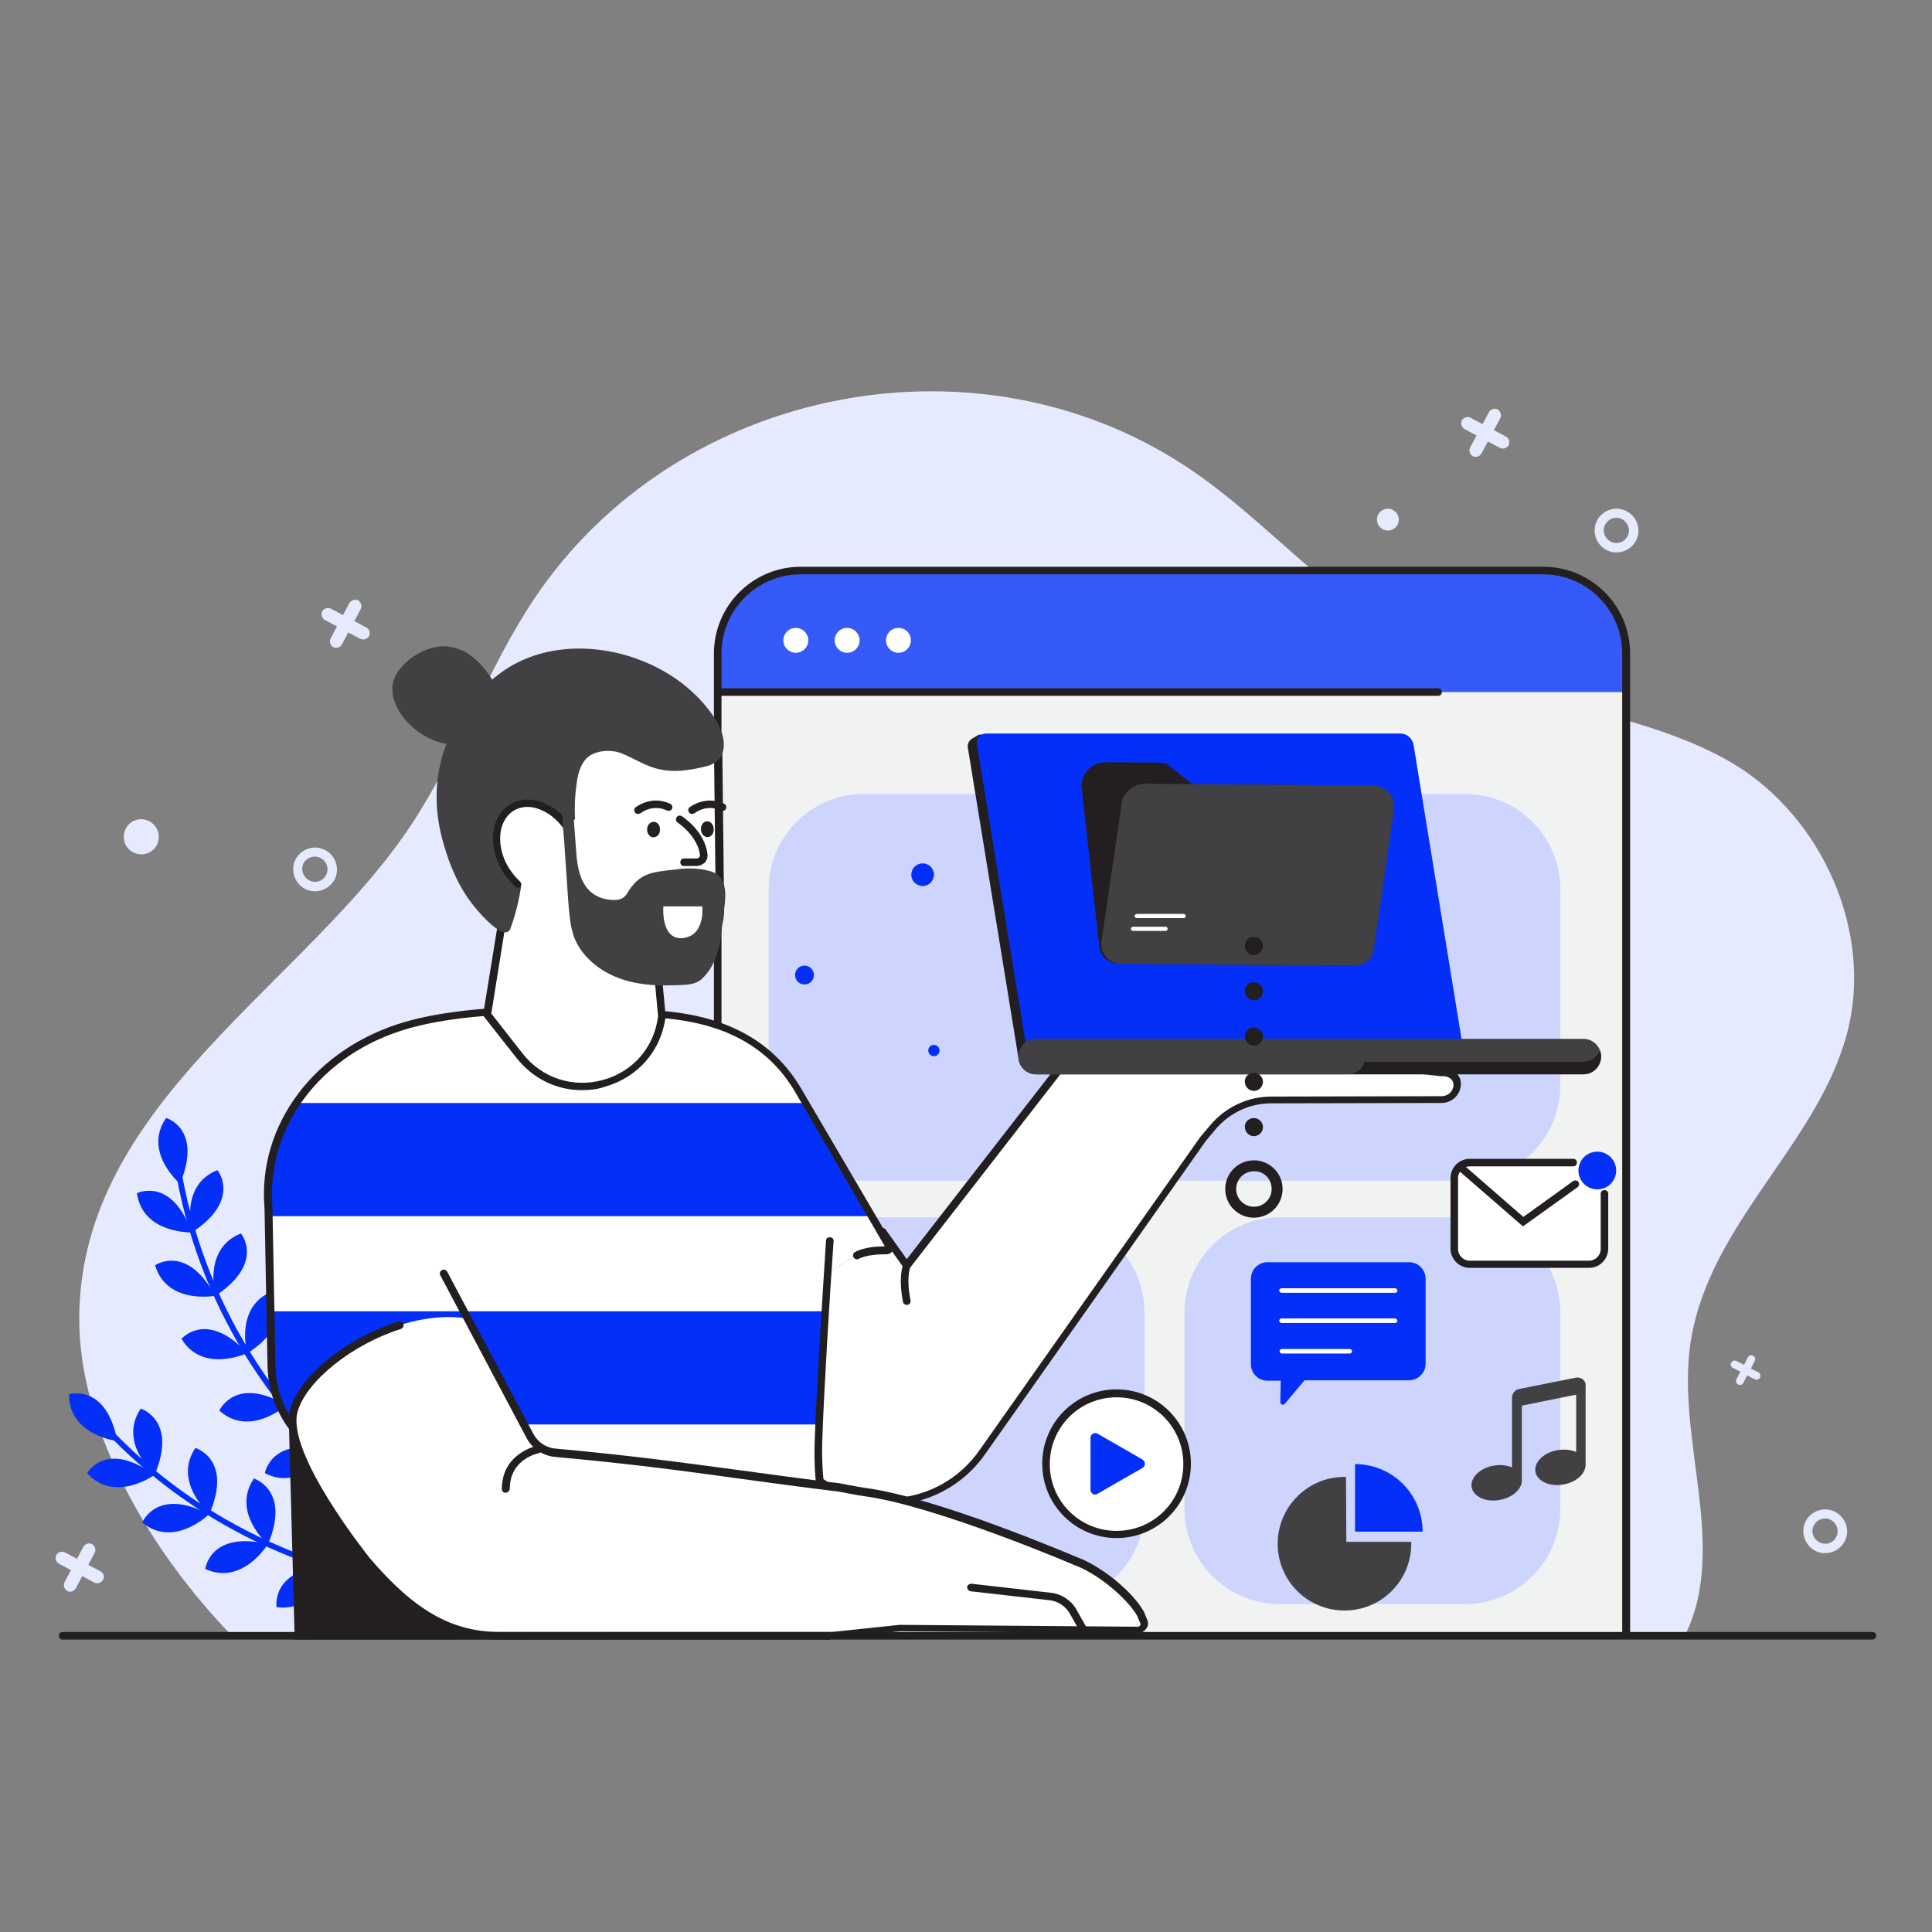 <?xml version="1.0" encoding="utf-8"?>
<!-- Generator: Adobe Illustrator 25.3.1, SVG Export Plug-In . SVG Version: 6.00 Build 0)  -->
<svg version="1.1" data-id="Graphics" xmlns="http://www.w3.org/2000/svg" xmlns:xlink="http://www.w3.org/1999/xlink" x="0px" y="0px"
	 viewBox="0 0 512 512" style="enable-background:new 0 0 512 512;" xml:space="preserve">
<rect x="0" y="0" width="512" height="512" fill="#808080" stroke="none"/>
<style type="text/css">
	.st0{fill:#E6EAFE;}
	.st1{fill:#042FF8;}
	.st2{fill:#F1F2F2;}
	.st3{fill:#3659F9;}
	.st4{fill:#FFFFFF;}
	.st5{fill:#CDD5FE;}
	.st6{fill:#231F20;}
	.st7{fill:#414042;}
</style>
<g id="Scene_09">
	<g>
		<g>
			<path class="st0" d="M486.7,282.1c1.4-3.5,2.6-7.1,3.4-10.8c5.8-27.1-8.9-57.1-33-70.2c-17-9.3-36.3-12.4-54.6-18.2
				c-17.8-5.7-34.4-15.5-49-27.1c-12.3-9.8-23.4-21.2-36.3-30.2c-56.4-39.6-137.7-23.7-175.7,33.2c-12.4,18.6-19.8,40.2-32,59
				c-28,43-88.1,74-88.5,131.2c-0.2,30.3,19.3,62.8,40.5,84.5h385c12-24.2-3.2-53.5,1.9-80C453.7,326.1,476.7,306.7,486.7,282.1z"/>
		</g>
		<g>
			<g>
				<g>
					<path class="st1" d="M46.3,308.9c5.8,36,25.8,68.5,55.5,89.7c0.8,0.6,1.7-0.6,0.9-1.2c-29.3-21-49.2-53.1-54.9-88.7
						C47.6,307.8,46.1,307.9,46.3,308.9L46.3,308.9z"/>
				</g>
			</g>
			<g>
				<path class="st1" d="M47.7,313.7c0,0-9.9-8.4-3.7-17.4C44,296.2,53.8,299.1,47.7,313.7z"/>
			</g>
			<g>
				<path class="st1" d="M50.8,326.6c0,0-13,0.4-14.5-10.4C36.3,316.2,45.5,311.7,50.8,326.6z"/>
			</g>
			<g>
				<path class="st1" d="M57,343.4c0,0-12.8,2.4-15.9-8.1C41.1,335.3,49.5,329.5,57,343.4z"/>
			</g>
			<g>
				<path class="st1" d="M65.5,358.6c0,0-11.8,5.5-17.4-3.8C48.1,354.8,54.8,347,65.5,358.6z"/>
			</g>
			<g>
				<path class="st1" d="M75.9,372.4c0,0-9.7,8.7-17.8,1.4C58.2,373.8,62.3,364.4,75.9,372.4z"/>
			</g>
			<g>
				<path class="st1" d="M87.1,384.6c0,0-7.2,10.8-16.9,5.8C70.2,390.4,71.9,380.3,87.1,384.6z"/>
			</g>
			<g>
				<path class="st1" d="M50.9,326.6c0,0-3.4-12.5,6.7-16.5C57.6,310,64.1,317.9,50.9,326.6z"/>
			</g>
			<g>
				<path class="st1" d="M57.1,343.4c0,0-3.4-12.5,6.7-16.5C63.9,326.8,70.3,334.7,57.1,343.4z"/>
			</g>
			<g>
				<path class="st1" d="M65.5,358.7c0,0-3.4-12.5,6.7-16.5C72.2,342.2,78.7,350.1,65.5,358.7z"/>
			</g>
			<g>
				<path class="st1" d="M75.3,373.3c0,0-3.4-12.5,6.7-16.5C82,356.7,88.5,364.6,75.3,373.3z"/>
			</g>
			<g>
				<path class="st1" d="M86.6,384.9c0,0-3.4-12.5,6.7-16.5C93.3,368.4,99.8,376.3,86.6,384.9z"/>
			</g>
		</g>
		<g>
			<g>
				<g>
					<path class="st1" d="M27.3,378.7c24.8,26.6,59.7,42.4,96.1,43.5c1,0,1.1-1.5,0.1-1.5c-36-1.1-70.5-16.6-95.1-43
						C27.7,377,26.6,378,27.3,378.7L27.3,378.7z"/>
				</g>
			</g>
			<g>
				<path class="st1" d="M31.1,381.9c0,0-12.9-1.5-12.8-12.4C18.3,369.5,28.1,366.4,31.1,381.9z"/>
			</g>
			<g>
				<path class="st1" d="M40.9,390.9c0,0-10.6,7.6-17.8-0.5C23.1,390.3,28.2,381.5,40.9,390.9z"/>
			</g>
			<g>
				<path class="st1" d="M55.4,401.3c0,0-9.3,9.1-17.7,2.2C37.7,403.5,41.5,394,55.4,401.3z"/>
			</g>
			<g>
				<path class="st1" d="M71,409.2c0,0-6.7,11.1-16.6,6.6C54.4,415.8,55.6,405.6,71,409.2z"/>
			</g>
			<g>
				<path class="st1" d="M87.3,414.8c0,0-3.2,12.6-14,11.1C73.3,425.9,71.6,415.9,87.3,414.8z"/>
			</g>
			<g>
				<path class="st1" d="M103.4,418.8c0,0,0.1,13-10.8,14.2C92.6,433,88.4,423.7,103.4,418.8z"/>
			</g>
			<g>
				<path class="st1" d="M41,390.8c0,0-9.8-8.5-3.7-17.5C37.3,373.3,47.1,376.3,41,390.8z"/>
			</g>
			<g>
				<path class="st1" d="M55.5,401.2c0,0-9.8-8.5-3.7-17.5C51.9,383.8,61.7,386.7,55.5,401.2z"/>
			</g>
			<g>
				<path class="st1" d="M71,409.3c0,0-9.8-8.5-3.7-17.5C67.3,391.9,77.1,394.8,71,409.3z"/>
			</g>
			<g>
				<path class="st1" d="M87.3,415.9c0,0-9.8-8.5-3.7-17.5C83.6,398.5,93.4,401.4,87.3,415.9z"/>
			</g>
			<g>
				<path class="st1" d="M103.2,419.3c0,0-9.8-8.5-3.7-17.5C99.5,401.9,109.3,404.8,103.2,419.3z"/>
			</g>
		</g>
		<g>
			<g>
				<path class="st2" d="M430.9,433.5H190.2V174.3c0-12.7,10.3-23,23-23h194.6c12.7,0,23,10.3,23,23V433.5z"/>
			</g>
			<g>
				<path class="st3" d="M430.9,183.4v-11.7c0-11.3-9.1-20.4-20.4-20.4H210.6c-11.3,0-20.4,9.1-20.4,20.4v11.7H430.9z"/>
			</g>
			<g>
				<circle class="st4" cx="210.9" cy="169.7" r="3.3"/>
			</g>
			<g>
				<circle class="st4" cx="224.5" cy="169.7" r="3.3"/>
			</g>
			<g>
				<circle class="st4" cx="238.1" cy="169.7" r="3.3"/>
			</g>
			<g>
				<path class="st5" d="M388.2,312.9H229c-14,0-25.3-11.3-25.3-25.3v-51.9c0-14,11.3-25.3,25.3-25.3h159.2
					c14,0,25.3,11.3,25.3,25.3v51.9C413.5,301.6,402.2,312.9,388.2,312.9z"/>
			</g>
			<g>
				<path class="st5" d="M278,425.1h-49c-14,0-25.3-11.3-25.3-25.3v-51.9c0-14,11.3-25.3,25.3-25.3h49c14,0,25.3,11.3,25.3,25.3
					v51.9C303.3,413.8,292,425.1,278,425.1z"/>
			</g>
			<g>
				<path class="st5" d="M388.2,425.1h-49c-14,0-25.3-11.3-25.3-25.3v-51.9c0-14,11.3-25.3,25.3-25.3h49c14,0,25.3,11.3,25.3,25.3
					v51.9C413.5,413.8,402.2,425.1,388.2,425.1z"/>
			</g>
			<g>
				<path class="st6" d="M430.9,433.5c-0.6,0-1-0.4-1-1V173.2c0-11.6-9.4-21-21-21H212.2c-11.6,0-21,9.4-21,21v259.3
					c0,0.6-0.4,1-1,1c-0.6,0-1-0.4-1-1V173.2c0-12.7,10.3-23,23-23H409c12.7,0,23,10.3,23,23v259.3
					C431.9,433.1,431.5,433.5,430.9,433.5z"/>
			</g>
			<g>
				<path class="st6" d="M381.1,184.4H191.2c-0.6,0-1-0.4-1-1s0.4-1,1-1h189.9c0.6,0,1,0.4,1,1S381.7,184.4,381.1,184.4z"/>
			</g>
		</g>
		<g>
			<g>
				<path class="st4" d="M381.9,284.3l-52.4-5.7l-16-5.6c-5.1-1.8-8.7-6.3-9.3-11.6l-2-17.9c-0.9-6.2-6.6-7.8-8.5,0.5l-3.5,25.8
					l-5.6,8.9l-44.4,57.1l-6.4-9l-43.6,31.2l19.4,27.2c12.5,17.6,38.7,17.3,50.8-0.5l58.3-82.7l2.6-3.1c3.8-4.5,9.4-7.1,15.3-7.1
					l45.1-0.1C386.8,291.6,388.2,284.2,381.9,284.3z"/>
			</g>
			<g>
				<path class="st6" d="M235,399.1c-10.5,0-19.9-4.9-26-13.4l-19.4-27.2c-0.3-0.5-0.2-1.1,0.2-1.4c0.4-0.3,1.1-0.2,1.4,0.2
					l19.4,27.2c5.7,8,14.6,12.6,24.4,12.6c0.1,0,0.2,0,0.3,0c9.9-0.1,18.9-4.9,24.5-13.1l58.3-82.7l2.7-3.2c4-4.7,9.9-7.5,16.1-7.5
					l45.1-0.1c1.2,0,2.3-0.6,2.8-1.6c0.5-0.8,0.5-1.8,0.1-2.5c-0.5-0.8-1.5-1.3-3-1.2l-0.1,0l-52.5-5.8l-16.1-5.7
					c-5.4-1.9-9.3-6.8-9.9-12.5l-2-17.9c-0.4-2.8-1.8-4.3-3-4.3c-1.1,0-2.7,1.2-3.5,4.9l-3.6,25.9l-5.7,9.1l-45.2,58.2l-7.2-10.1
					c-0.3-0.4-0.2-1.1,0.2-1.4c0.4-0.3,1.1-0.2,1.4,0.2l5.6,7.9l43.5-56l5.4-8.7l3.5-25.6c0.9-4.2,3-6.7,5.5-6.5
					c2.5,0.1,4.4,2.5,4.9,6.1l2,17.9c0.6,4.9,3.9,9.2,8.6,10.8l15.9,5.6l52.3,5.7c2.9,0,4.2,1.4,4.7,2.2c0.8,1.3,0.7,3.1-0.1,4.5
					c-0.9,1.6-2.6,2.6-4.5,2.6c0,0,0,0-0.1,0l-45.1,0.1c-5.6,0-10.9,2.5-14.6,6.8l-2.6,3.1l-58.2,82.6c-6,8.8-15.5,13.8-26.1,14
					C235.2,399.1,235.1,399.1,235,399.1z"/>
			</g>
			<g id="XMLID_267_">
				<path class="st1" d="M236.5,330.6L212,289.7l-57.8,30.4l39,41.8C193.1,361.9,222.2,328.5,236.5,330.6z"/>
			</g>
			<g id="XMLID_266_">
				<path class="st1" d="M79.1,433.5l-1.4-55.1l0,0c-3.6-4.7-5.6-10.5-5.7-16.4l-0.8-41.8c-1.9-21.7,13.3-41.7,36.6-48.4
					c17.5-5,45.4-4.7,67.7-2.9c25.8,2.1,37,15.8,42,34.7c2.2,8.2,2.9,16.8,2.3,25.3c-0.9,13.5-2.6,40.2-3,53.1
					c-0.6,18.7,4.8,26.2,6,40.1l-2.3,11.3L79.1,433.5z"/>
			</g>
			<g>
				<g>
					<path class="st4" d="M71.7,347.5h146.9c0.2-3.4,0.4-6.8,0.6-9.9c6.3-4.5,12.6-7.7,17.3-7l-5-8.3H71.2L71.7,347.5z"/>
				</g>
				<g>
					<path class="st4" d="M216.9,377.5H77.1c0.2,0.3,0.4,0.5,0.5,0.8l0.6,24.4h140.6c-1.3-5.7-2.3-12-2.1-20.7
						C216.8,380.6,216.8,379.1,216.9,377.5z"/>
				</g>
				<g>
					<path class="st4" d="M175.4,268.8c-22.3-1.8-50.2-2.2-67.7,2.9c-12.6,3.6-22.8,11.1-29.2,20.6h134.9l-0.8-1.4
						C206.2,278.7,195,270.4,175.4,268.8z"/>
				</g>
				<g>
					<polygon class="st4" points="79,432.7 79.1,433.5 220.4,433.4 220.6,432.7 					"/>
				</g>
			</g>
			<g>
				<path class="st6" d="M220.5,433L77.1,377.5c0.2,0.3,0.4,0.5,0.5,0.8l1.4,55.1l141.4,0L220.5,433z"/>
			</g>
			<g id="XMLID_265_">
				<path class="st6" d="M78.1,434.5l-1.5-55.8c-3.6-4.9-5.6-10.6-5.7-16.7l-0.8-41.8c-1.9-22.2,13.4-42.5,37.3-49.4
					c19.7-5.7,51.1-4.3,68-2.9c17.3,1.4,29.3,8,36.7,20.2l24.4,41.6c0.3,0.6,0.3,1.3,0,1.8c-0.3,0.6-0.9,0.9-1.6,0.9
					c-1.8,0-5.2,0.1-7.3,1.2c-0.5,0.3-1.1,0.1-1.4-0.4c-0.3-0.5-0.1-1.1,0.4-1.4c2.4-1.3,5.8-1.5,7.9-1.5L210.5,289
					c-7-11.6-18.5-17.9-35.1-19.2c-16.8-1.3-47.9-2.8-67.3,2.8c-23,6.6-37.7,26.1-35.9,47.4l0.8,41.9c0.1,5.8,2,11.2,5.5,15.8
					l0.2,0.3l1.4,54.5l139.6,0l2.1-10.4c-0.5-5.4-1.6-9.8-2.7-14.4c-1.8-7-3.6-14.3-3.2-25.7c0.4-12.8,2.1-38.8,3-53.2
					c0-0.6,0.5-1,1.1-0.9c0.6,0,1,0.5,0.9,1.1c-1,14.3-2.6,40.3-3,53.1c-0.3,11.1,1.5,18.2,3.2,25.1c1.2,4.8,2.3,9.3,2.8,14.9l0,0.1
					l-2.5,12.2L78.1,434.5z"/>
			</g>
			<g id="XMLID_264_">
				<path class="st4" d="M129.1,268.9l8.6,10.9c11.7,14.8,35.4,8.2,37.7-10.5v0l-4.1-44.1h-35.2L129.1,268.9z"/>
			</g>
			<g id="XMLID_78_">
				<path class="st6" d="M154.2,288.9c-6.7,0-12.9-3-17.3-8.5l-8.9-11.3l7.3-45h36.9l4.2,45.1l0,0.1c-1.1,9.1-7.3,16.2-16.1,18.7
					C158.3,288.7,156.2,288.9,154.2,288.9z M130.2,268.6l8.3,10.6c5.1,6.5,13.3,9.2,21.3,7c8-2.2,13.6-8.7,14.6-16.9l-4-43.1H137
					L130.2,268.6z"/>
			</g>
			<g>
				<path class="st6" d="M240.3,345.8c-0.5,0-0.9-0.3-1-0.8c-1.3-6.7,0-9.8,0.1-9.9c0.2-0.5,0.8-0.7,1.3-0.5
					c0.5,0.2,0.7,0.8,0.5,1.3c0,0.1-1.1,2.8,0.1,8.7c0.1,0.5-0.2,1.1-0.8,1.2C240.5,345.8,240.4,345.8,240.3,345.8z"/>
			</g>
			<g>
				<g>
					<path class="st4" d="M123.6,349.4l16.8,31c1.3,2.6,3.9,4.3,6.8,4.6c29.9,2.7,46,5.6,75.3,9.3l0,0c0,0,5,1,6.6,1.2
						c19.2,2.5,56,18.3,56,18.3c6.1,2.2,14.3,9,17,13.8l0.9,2.2c0.5,1.1-0.4,2.3-1.6,2.2l-63.1-0.5l-17.9,1.9l0,0c0,0,0,0-0.1,0
						l-0.2,0l0,0c-5.8,0-87.6,0-87.6,0c-14.3,0-24.5-7.1-35.5-20.1c0,0-22.7-28-19.2-39.7C81.5,361.3,105.5,346.5,123.6,349.4z"/>
				</g>
				<g>
					<path class="st6" d="M219.1,434.7l0-0.2c-11.2,0-86.5,0-86.5,0c0,0,0,0,0,0c-13.5,0-24-5.9-36.3-20.5c-1-1.2-23-28.6-19.4-40.6
						c2.6-8.9,14.9-18.8,28.7-23.2c0.5-0.2,1.1,0.1,1.3,0.7c0.2,0.5-0.1,1.1-0.7,1.3c-12.9,4.1-24.9,13.7-27.3,21.8
						c-3.3,11,18.8,38.5,19,38.8c11.9,14,21.9,19.7,34.7,19.7c0,0,0,0,0,0c0,0,81.7,0,87.6,0l0.2,0l18-1.9l63.1,0.5
						c0.4,0,0.5-0.2,0.6-0.3c0.1-0.1,0.2-0.3,0.1-0.6l-0.9-2.1c-2.8-4.8-10.8-11.3-16.5-13.3c-0.4-0.2-37-15.8-55.8-18.3
						c-1.7-0.2-6.5-1.2-6.7-1.2c-9.8-1.2-18-2.3-26-3.4c-15.8-2.2-29.4-4-49.2-5.8c-3.2-0.3-6.1-2.2-7.6-5.1L116.7,338
						c-0.3-0.5-0.1-1.1,0.4-1.4c0.5-0.3,1.1-0.1,1.4,0.4l22.8,42.9c1.2,2.3,3.4,3.8,6,4c19.9,1.8,33.5,3.7,49.3,5.8
						c8,1.1,16.2,2.2,26,3.4c0.1,0,5,1,6.6,1.2c19.1,2.5,54.8,17.8,56.3,18.4c6.1,2.2,14.5,8.9,17.5,14.2l0.1,0.1l0.9,2.2
						c0.4,0.8,0.3,1.8-0.3,2.5c-0.5,0.7-1.4,1.1-2.3,1.1l-63-0.5l-17.7,1.9c-0.1,0-0.2,0-0.3,0L219.1,434.7z"/>
				</g>
				<g>
					<path class="st6" d="M134,395.6c-0.6,0-1-0.4-1-1c0-9.6,9.3-11.4,9.4-11.5c0.5-0.1,1.1,0.3,1.2,0.8c0.1,0.5-0.3,1.1-0.8,1.2
						l0,0c-0.3,0.1-7.7,1.5-7.7,9.5C135,395.1,134.5,395.6,134,395.6z"/>
				</g>
				<g>
					<path class="st6" d="M287.1,432.9c-0.4,0-0.7-0.2-0.9-0.5l-2.7-4.8c-1.1-1.9-3-3.2-5.2-3.5l-21.1-2.4c-0.5-0.1-0.9-0.6-0.9-1.1
						s0.6-0.9,1.1-0.9l21.1,2.4c2.8,0.3,5.4,2,6.8,4.5l2.7,4.8c0.3,0.5,0.1,1.1-0.4,1.4C287.4,432.8,287.2,432.9,287.1,432.9z"/>
				</g>
			</g>
			<g>
				<g>
					<path class="st6" d="M259.4,194.7l109.5,0.6c1.6,0,3.1,1.3,3.4,2.9l13.5,82.8H270l-13.5-82.8c-0.2-1,0.3-2,1.2-2.5L259.4,194.7
						z"/>
				</g>
				<g>
					<g>
						<path class="st1" d="M272.4,280.1h115.7l-13.5-82.8c-0.3-1.6-1.8-2.9-3.4-2.9H261.3c-1.6,0-2.7,1.3-2.4,2.9L272.4,280.1z"/>
					</g>
				</g>
				<g>
					<path class="st7" d="M274.6,284.7h145c2.6,0,4.7-2.1,4.7-4.7l0,0c0-2.6-2.1-4.7-4.7-4.7h-145c-2.6,0-4.7,2.1-4.7,4.7l0,0
						C269.9,282.6,272,284.7,274.6,284.7z"/>
				</g>
				<g>
					<path class="st6" d="M274.6,281.4h145c2,0,3.7-1.3,4.4-3c0.2,0.5,0.3,1.1,0.3,1.6c0,2.6-2.1,4.7-4.7,4.7h-145
						c-2.6,0-4.7-2.1-4.7-4.7c0-0.6,0.1-1.1,0.3-1.6C270.9,280.1,272.6,281.4,274.6,281.4z"/>
				</g>
				<g>
					<path class="st7" d="M274.6,284.7h82.5c2.6,0,4.7-2.1,4.7-4.7l0,0c0-2.6-2.1-4.7-4.7-4.7h-82.5c-2.6,0-4.7,2.1-4.7,4.7l0,0
						C269.9,282.6,272,284.7,274.6,284.7z"/>
				</g>
			</g>
			<g>
				<path class="st7" d="M122.3,172.3c6.6,2.6,17.7,18.5,4.3,24c-12,5-25.5-8.1-22.1-16.5c1.9-4.7,8.5-9,14.1-8.5
					C120,171.5,121.2,171.9,122.3,172.3z"/>
			</g>
			<g>
				<path class="st4" d="M176.6,255.3l-23,0.2c-12,0.1-22.3-8.7-24-20.6l-4.8-33.7c-0.8-5.9,3.6-11.3,9.6-11.5l46.4-1.6
					c5.1-0.2,9.3,3.9,9.3,8.9l0.5,43.8C190.8,248.7,184.5,255.2,176.6,255.3z"/>
			</g>
			<g>
				<path class="st6" d="M168.3,256.4c-0.5,0-1-0.4-1-1c0-0.6,0.4-1,1-1l8.3-0.1c7.3-0.1,13.2-6.1,13.1-13.4l-0.5-43.8
					c0-2.2-0.9-4.2-2.5-5.7c-1.6-1.5-3.6-2.3-5.8-2.2l-46.5,1.6c-2.6,0.1-5,1.3-6.6,3.2c-1.6,2-2.4,4.6-2,7.1l2.7,19.2
					c0.1,0.5-0.3,1.1-0.8,1.1c-0.5,0.1-1.1-0.3-1.1-0.8l-2.7-19.2c-0.4-3.1,0.5-6.3,2.5-8.7c2-2.4,5-3.8,8.1-3.9l46.5-1.6
					c2.7-0.1,5.3,0.9,7.3,2.8c2,1.9,3.1,4.4,3.1,7.1l0.5,43.8c0.1,8.4-6.7,15.3-15.1,15.4L168.3,256.4
					C168.3,256.4,168.3,256.4,168.3,256.4z"/>
			</g>
			<g>
				<path class="st7" d="M176.3,178.1c-12.9-7.5-30-8.8-42.3-0.7c-11.1,7.4-18.4,20.5-18.3,33.9c0,4.2,0.7,8.4,1.9,12.5
					c1.7,6,4.3,11.9,8.3,16.7c1.3,1.6,8,9.4,9.4,5.5c1.6-4.5,2.7-9.1,3.1-13.8c0.3-3.8-0.7-8.4-0.3-12.2c0.4-0.3,0.8-0.6,1.2-0.9
					c2.4-2,4.2,1,6.5,1.1c2.7,0.1,4.2-1.6,6.6-3.1c-0.2-3.4,0-6.8,0.5-10.1c0.4-2.5,1.2-5.1,3.2-6.6c2.4-1.7,6.4-1.8,9-0.6
					c3.3,1.4,6.3,3.4,9.8,4.1c3.6,0.8,7.3,0.3,10.9-0.5c1.5-0.3,3.1-0.7,4.3-1.8c2.9-2.6,1.7-7.5-0.4-10.8
					C186.5,185.7,181.8,181.3,176.3,178.1z"/>
			</g>
			<g>
				<path class="st4" d="M151.2,220.1c3.7,6.2,2.9,13.6-1.9,16.4c-4.7,2.8-11.6,0-15.3-6.2c-3.7-6.2-2.9-13.6,1.9-16.4
					C140.6,211.1,147.5,213.9,151.2,220.1z"/>
			</g>
			<g>
				<path class="st6" d="M137.3,235.3c-0.2,0-0.5-0.1-0.7-0.3c-1.3-1.2-2.5-2.6-3.5-4.2c-4-6.7-3-14.7,2.2-17.7
					c2.6-1.5,5.7-1.6,8.9-0.3c3.1,1.3,5.8,3.7,7.7,6.9c0.3,0.5,0.1,1.1-0.4,1.4c-0.5,0.3-1.1,0.1-1.4-0.4c-1.7-2.8-4.1-5-6.8-6.1
					c-2.6-1.1-5.1-1-7.1,0.2c-4.2,2.5-4.9,9.2-1.5,15c0.9,1.4,1.9,2.7,3.1,3.8c0.4,0.4,0.5,1,0.1,1.4
					C137.9,235.1,137.6,235.3,137.3,235.3z"/>
			</g>
			<g>
				<path class="st7" d="M150.6,239c-0.4-5.4-0.7-10.8-1.1-16.2c-0.4-5.3-1-10.7-0.9-16c0-2,1.4-8.2,2.1-7c0.9,1.6,0.9,10.7,1,12.5
					c0.3,4.5,0.7,8.9,1,13.4c0.3,4.2,1.1,9.3,5.2,11.6c1.4,0.8,3.1,1.2,4.7,1.2c0.6,0,1.2,0,1.7-0.2c1.7-0.5,2-2,3-3.2
					c1-1.3,2.3-2.5,3.9-3.2c2.3-1,5.5-1.2,8-1.5c3-0.4,6.1-0.4,9.1,0.5c5.7,1.7,3.6,8.9,3.2,13.2c-0.3,3.2-0.6,6.4-1.7,9.3
					c-0.8,2.3-2.1,4.5-3.9,6.1c-1.9,1.7-5,1.5-7.4,1.6c-5.2,0.2-10.5-0.2-15.3-2.2c-4.8-2-9.1-5.6-11-10.4
					C151.1,245.6,150.9,242.3,150.6,239z"/>
			</g>
			<g>
				<path class="st6" d="M169.1,215.7c-0.3,0-0.6-0.1-0.8-0.4c-0.3-0.4-0.3-1.1,0.2-1.4c0.2-0.1,4.1-3.2,9.1-0.9
					c0.5,0.2,0.7,0.8,0.5,1.3c-0.2,0.5-0.8,0.7-1.3,0.5c-3.9-1.8-6.9,0.6-7,0.7C169.5,215.6,169.3,215.7,169.1,215.7z"/>
			</g>
			<g>
				<path class="st6" d="M174.9,219.7c0.1,1.1-0.6,2.1-1.6,2.2c-0.9,0.1-1.8-0.8-1.8-1.9c-0.1-1.1,0.6-2.1,1.6-2.2
					C174,217.7,174.9,218.5,174.9,219.7z"/>
			</g>
			<g>
				<path class="st6" d="M183.4,215.7c-0.3,0-0.6-0.1-0.8-0.4c-0.3-0.4-0.3-1.1,0.2-1.4c0.2-0.1,4.1-3.2,9.1-0.9
					c0.5,0.2,0.7,0.8,0.5,1.3c-0.2,0.5-0.8,0.7-1.3,0.5c-3.9-1.8-6.9,0.6-7,0.7C183.9,215.6,183.6,215.7,183.4,215.7z"/>
			</g>
			<g>
				
					<ellipse transform="matrix(0.998 -5.886247e-02 5.886247e-02 0.998 -12.611 11.419)" class="st6" cx="187.5" cy="219.8" rx="1.7" ry="2.1"/>
			</g>
			<g>
				<path class="st6" d="M184.6,229.5h-3.3c-0.6,0-1-0.4-1-1c0-0.6,0.4-1,1-1h3.3c0.3,0,0.5-0.1,0.7-0.3c0.1-0.1,0.2-0.3,0.2-0.6
					c-0.6-5.1-5.9-8.6-5.9-8.6c-0.5-0.3-0.6-0.9-0.3-1.4c0.3-0.5,0.9-0.6,1.4-0.3c0.3,0.2,6.1,4,6.8,10.1c0.1,0.8-0.2,1.6-0.7,2.2
					C186.2,229.1,185.4,229.5,184.6,229.5z"/>
			</g>
			<g>
				<path class="st4" d="M175.8,240.2h10.3c0,0,0.9,7.7-5.1,8.4C175,249.2,175.8,240.2,175.8,240.2z"/>
			</g>
		</g>
		<g>
			<circle class="st1" cx="247.5" cy="278.4" r="1.5"/>
		</g>
		<g>
			<circle class="st1" cx="213.2" cy="258.4" r="2.5"/>
		</g>
		<g>
			<circle class="st1" cx="244.5" cy="231.8" r="3"/>
		</g>
		<g>
			<g>
				<path class="st6" d="M358.3,255.9l-61.9-0.5c-2.6,0-4.8-2-5.1-4.6l-4.7-42.5c0-3.5,2.9-6.3,6.4-6.3l14.4,0.1
					c0.9,0,1.8,0.3,2.5,0.9l6.1,4.8l36.6,0.3c3.5,0,6.3,2.9,6.3,6.4l4.6,35.5C363.9,253.2,361.4,255.9,358.3,255.9z"/>
			</g>
			<g>
				<path class="st7" d="M297,255.4l61.9,0.5c2.6,0,4.9-1.9,5.2-4.5c0,0,3.6-24.8,5.3-36.8c0.5-3.4-2.1-6.4-5.5-6.4l-23.8-0.2
					l-36.6-0.3c-3.5,0-6.4,2.8-6.4,6.3l-5.2,35.5C291.5,252.6,293.9,255.4,297,255.4z"/>
			</g>
			<g>
				<g>
					<path class="st4" d="M301.3,243.3c3.6,0,7.3,0,10.9,0c0.5,0,1,0,1.5,0c0.7,0,0.7-1.1,0-1.1c-3.6,0-7.3,0-10.9,0
						c-0.5,0-1,0-1.5,0C300.5,242.2,300.5,243.3,301.3,243.3L301.3,243.3z"/>
				</g>
			</g>
			<g>
				<g>
					<path class="st4" d="M300.3,246.7c2.5,0,5,0,7.5,0c0.4,0,0.7,0,1.1,0c0.7,0,0.7-1.1,0-1.1c-2.5,0-5,0-7.5,0c-0.4,0-0.7,0-1.1,0
						C299.5,245.6,299.5,246.7,300.3,246.7L300.3,246.7z"/>
				</g>
			</g>
		</g>
		<g>
			<path class="st7" d="M417.6,365.1l-15,3c-1.1,0.2-1.9,1.2-1.9,2.3v1.6v1.2v15.7c-1.3-0.6-3-0.8-4.8-0.5c-3.7,0.6-6.3,3.2-5.9,5.7
				c0.4,2.5,3.8,4.1,7.4,3.4c3.6-0.6,6.2-3.1,5.9-5.6v-19.4l14.4-2.9v15.2c-1.3-0.6-3.1-0.8-4.9-0.5c-3.7,0.6-6.3,3.2-5.9,5.7
				c0.4,2.5,3.8,4.1,7.4,3.4c3.5-0.6,6-2.9,5.9-5.4c0,0,0-0.1,0-0.1v-19V369v-1.6C420.4,365.9,419,364.8,417.6,365.1z"/>
		</g>
		<g>
			<g id="XMLID_61_">
				<path class="st4" d="M314.6,388c0,10.3-8.4,18.7-18.7,18.7c-10.3,0-18.7-8.4-18.7-18.7c0-10.3,8.4-18.7,18.7-18.7
					C306.2,369.3,314.6,377.6,314.6,388z"/>
			</g>
			<g id="XMLID_60_">
				<path class="st6" d="M295.9,407.6c-10.9,0-19.7-8.8-19.7-19.7c0-10.9,8.8-19.7,19.7-19.7c10.9,0,19.7,8.8,19.7,19.7
					C315.6,398.8,306.8,407.6,295.9,407.6z M295.9,370.3c-9.8,0-17.7,7.9-17.7,17.7c0,9.8,7.9,17.7,17.7,17.7
					c9.8,0,17.7-7.9,17.7-17.7C313.6,378.2,305.7,370.3,295.9,370.3z"/>
			</g>
			<g id="XMLID_59_">
				<path class="st1" d="M302.8,389l-12,6.9c-0.8,0.5-1.8-0.1-1.8-1.1V381c0-0.9,1-1.5,1.8-1.1l12,6.9
					C303.6,387.4,303.6,388.5,302.8,389z"/>
			</g>
		</g>
		<g>
			<g>
				<path class="st1" d="M359.1,388v17.9H377C377,396,369,388,359.1,388z"/>
			</g>
			<g>
				<path class="st7" d="M356.8,408.5l-0.1-17.1l-0.5,0c-9.7,0-17.6,8-17.6,17.7c0,9.8,7.9,17.7,17.7,17.7c9.8,0,17.7-7.9,17.7-17.7
					v-0.5H356.8z"/>
			</g>
		</g>
		<g>
			<g>
				<path class="st4" d="M421.1,308.2h-31.6c-2.3,0-4.1,1.8-4.1,4.1V331c0,2.3,1.8,4.1,4.1,4.1h31.6c2.3,0,4.1-1.8,4.1-4.1v-18.7
					C425.1,310,423.3,308.2,421.1,308.2z"/>
			</g>
			<g>
				<path class="st4" d="M404.6,323.5l18.7-14.2c-0.9-0.8-2.1-1.3-3.4-1.3h-30c-1.4,0-2.7,0.6-3.6,1.5l16.9,13.9
					C403.7,323.8,404.2,323.8,404.6,323.5z"/>
			</g>
			<g>
				<circle class="st1" cx="423.3" cy="310.2" r="5"/>
			</g>
			<g>
				<path class="st6" d="M421.1,336h-31.6c-2.8,0-5.1-2.3-5.1-5.1v-18.7c0-2.8,2.3-5.1,5.1-5.1h27.4c0.6,0,1,0.4,1,1
					c0,0.6-0.4,1-1,1h-27.4c-1.7,0-3.1,1.4-3.1,3.1V331c0,1.7,1.4,3.1,3.1,3.1h31.6c1.7,0,3.1-1.4,3.1-3.1v-14.6c0-0.6,0.4-1,1-1
					c0.6,0,1,0.4,1,1V331C426.1,333.8,423.9,336,421.1,336z"/>
			</g>
			<g>
				<path class="st6" d="M403.6,325l-17.4-15.1c-0.4-0.4-0.5-1-0.1-1.4c0.4-0.4,1-0.5,1.4-0.1l16.2,14.1l13.2-9.5
					c0.4-0.3,1.1-0.2,1.4,0.2c0.3,0.4,0.2,1.1-0.2,1.4L403.6,325z"/>
			</g>
		</g>
		<g>
			<g>
				<path class="st1" d="M373.3,365.8h-27.6l-5.2,6.2c-0.4,0.5-1.2,0.2-1.2-0.4l0.1-5.7h-3.5c-2.5,0-4.4-2-4.4-4.4v-22.6
					c0-2.5,2-4.4,4.4-4.4h37.5c2.5,0,4.4,2,4.4,4.4v22.6C377.8,363.8,375.8,365.8,373.3,365.8z"/>
			</g>
			<g>
				<g>
					<path class="st4" d="M369.7,342.6h-30.1c-0.3,0-0.6-0.3-0.6-0.6c0-0.3,0.3-0.6,0.6-0.6h30.1c0.3,0,0.6,0.3,0.6,0.6
						C370.4,342.3,370.1,342.6,369.7,342.6z"/>
				</g>
			</g>
			<g>
				<g>
					<path class="st4" d="M369.7,350.6h-30.1c-0.3,0-0.6-0.3-0.6-0.6c0-0.3,0.3-0.6,0.6-0.6h30.1c0.3,0,0.6,0.3,0.6,0.6
						C370.4,350.3,370.1,350.6,369.7,350.6z"/>
				</g>
			</g>
			<g>
				<g>
					<path class="st4" d="M357.7,358.7h-18c-0.3,0-0.6-0.3-0.6-0.6c0-0.3,0.3-0.6,0.6-0.6h18c0.3,0,0.6,0.3,0.6,0.6
						C358.3,358.4,358,358.7,357.7,358.7z"/>
				</g>
			</g>
		</g>
		<g>
			<g>
				<path class="st6" d="M332.3,296.3c1.3,0,2.4,1.1,2.4,2.4c0,1.3-1.1,2.4-2.4,2.4c-1.3,0-2.4-1.1-2.4-2.4
					C329.8,297.4,330.9,296.3,332.3,296.3z"/>
			</g>
			<g>
				<path class="st6" d="M332.3,284.3c1.3,0,2.4,1.1,2.4,2.4c0,1.3-1.1,2.4-2.4,2.4c-1.3,0-2.4-1.1-2.4-2.4
					C329.8,285.4,330.9,284.3,332.3,284.3z"/>
			</g>
			<g>
				<path class="st6" d="M332.3,272.3c1.3,0,2.4,1.1,2.4,2.4c0,1.3-1.1,2.4-2.4,2.4c-1.3,0-2.4-1.1-2.4-2.4
					C329.8,273.4,330.9,272.3,332.3,272.3z"/>
			</g>
			<g>
				<path class="st6" d="M332.3,260.3c1.3,0,2.4,1.1,2.4,2.4c0,1.3-1.1,2.4-2.4,2.4c-1.3,0-2.4-1.1-2.4-2.4
					C329.8,261.4,330.9,260.3,332.3,260.3z"/>
			</g>
			<g>
				<path class="st6" d="M332.3,248.3c1.3,0,2.4,1.1,2.4,2.4c0,1.3-1.1,2.4-2.4,2.4c-1.3,0-2.4-1.1-2.4-2.4
					C329.8,249.4,330.9,248.3,332.3,248.3z"/>
			</g>
			<g>
				<path class="st6" d="M324.7,315.1c0,4.2,3.4,7.6,7.6,7.6s7.6-3.4,7.6-7.6s-3.4-7.6-7.6-7.6S324.7,310.9,324.7,315.1z M337,315.1
					c0,2.6-2.1,4.7-4.7,4.7c-2.6,0-4.7-2.1-4.7-4.7s2.1-4.7,4.7-4.7C334.9,310.3,337,312.4,337,315.1z"/>
			</g>
		</g>
		<g>
			<path class="st0" d="M428.3,134.8c-3.2,0.1-5.8,2.7-5.7,5.9c0.1,3.2,2.7,5.8,5.9,5.7c3.2-0.1,5.8-2.7,5.7-5.9
				C434.1,137.3,431.5,134.8,428.3,134.8z M428.4,143.9c-1.8,0-3.3-1.4-3.4-3.3c0-1.8,1.4-3.3,3.3-3.4c1.8,0,3.3,1.4,3.4,3.3
				C431.7,142.4,430.2,143.9,428.4,143.9z"/>
		</g>
		<g>
			<path class="st0" d="M83.4,224.6c-3.2,0.1-5.8,2.7-5.7,5.9c0.1,3.2,2.7,5.8,5.9,5.7c3.2-0.1,5.8-2.7,5.7-5.9
				C89.2,227.1,86.6,224.6,83.4,224.6z M83.5,233.7c-1.8,0-3.3-1.4-3.4-3.3s1.4-3.3,3.3-3.4c1.8,0,3.3,1.4,3.4,3.3
				C86.8,232.2,85.3,233.7,83.5,233.7z"/>
		</g>
		<g>
			<path class="st0" d="M483.6,400c-3.2,0.1-5.8,2.7-5.7,5.9c0.1,3.2,2.7,5.8,5.9,5.7c3.2-0.1,5.8-2.7,5.7-5.9
				C489.4,402.5,486.8,400,483.6,400z M483.7,409.1c-1.8,0-3.3-1.4-3.4-3.3c0-1.8,1.4-3.3,3.3-3.4c1.8,0,3.3,1.4,3.4,3.3
				C487,407.6,485.6,409.1,483.7,409.1z"/>
		</g>
		<g>
			<path class="st0" d="M370.7,137.7c0,1.6-1.3,2.9-2.9,2.9c-1.6,0-2.9-1.3-2.9-2.9c0-1.6,1.3-2.9,2.9-2.9
				C369.3,134.8,370.7,136.1,370.7,137.7z"/>
		</g>
		<g>
			<path class="st0" d="M42.1,221.7c0,2.6-2,4.7-4.6,4.7c-2.6,0-4.7-2-4.7-4.6c0-2.6,2-4.7,4.6-4.7C39.9,217.1,42,219.1,42.1,221.7z
				"/>
		</g>
		<g>
			<path class="st0" d="M399.1,115.7l-3.2-1.7l1.7-3.2c0.4-0.8,0.1-1.8-0.7-2.3c-0.8-0.4-1.8-0.1-2.3,0.7l-1.7,3.2l-3.2-1.7
				c-0.8-0.4-1.8-0.1-2.3,0.7c-0.4,0.8-0.1,1.8,0.7,2.3l3.2,1.7l-1.7,3.2c-0.4,0.8-0.1,1.8,0.7,2.3c0.8,0.4,1.8,0.1,2.3-0.7l1.7-3.2
				l3.2,1.7c0.8,0.4,1.8,0.1,2.3-0.7C400.2,117.1,399.9,116.1,399.1,115.7z"/>
		</g>
		<g>
			<path class="st0" d="M26.6,416.4l-3.2-1.7l1.7-3.2c0.4-0.8,0.1-1.8-0.7-2.3c-0.8-0.4-1.8-0.1-2.3,0.7l-1.7,3.2l-3.2-1.7
				c-0.8-0.4-1.8-0.1-2.3,0.7c-0.4,0.8-0.1,1.8,0.7,2.3l3.2,1.7l-1.7,3.2c-0.4,0.8-0.1,1.8,0.7,2.3s1.8,0.1,2.3-0.7l1.7-3.2l3.2,1.7
				c0.8,0.4,1.8,0.1,2.3-0.7C27.8,417.8,27.4,416.8,26.6,416.4z"/>
		</g>
		<g>
			<path class="st0" d="M97.1,166.3l-3.2-1.7l1.7-3.2c0.4-0.8,0.1-1.8-0.7-2.3c-0.8-0.4-1.8-0.1-2.3,0.7l-1.7,3.2l-3.2-1.7
				c-0.8-0.4-1.8-0.1-2.3,0.7c-0.4,0.8-0.1,1.8,0.7,2.3l3.2,1.7l-1.7,3.2c-0.4,0.8-0.1,1.8,0.7,2.3c0.8,0.4,1.8,0.1,2.3-0.7l1.7-3.2
				l3.2,1.7c0.8,0.4,1.8,0.1,2.3-0.7C98.2,167.7,97.9,166.7,97.1,166.3z"/>
		</g>
		<g>
			<path class="st0" d="M466,363.7l-2-1l1-2c0.3-0.5,0.1-1.1-0.4-1.4c-0.5-0.3-1.1-0.1-1.4,0.4l-1,2l-2-1c-0.5-0.3-1.1-0.1-1.4,0.4
				c-0.3,0.5-0.1,1.1,0.4,1.4l2,1l-1,2c-0.3,0.5-0.1,1.1,0.4,1.4c0.5,0.3,1.1,0.1,1.4-0.4l1-2l2,1c0.5,0.3,1.1,0.1,1.4-0.4
				C466.7,364.6,466.5,364,466,363.7z"/>
		</g>
		<g>
			<path class="st6" d="M496.1,434.5H16.6c-0.6,0-1-0.4-1-1s0.4-1,1-1h479.6c0.6,0,1,0.4,1,1S496.7,434.5,496.1,434.5z"/>
		</g>
	</g>
</g>
</svg>
